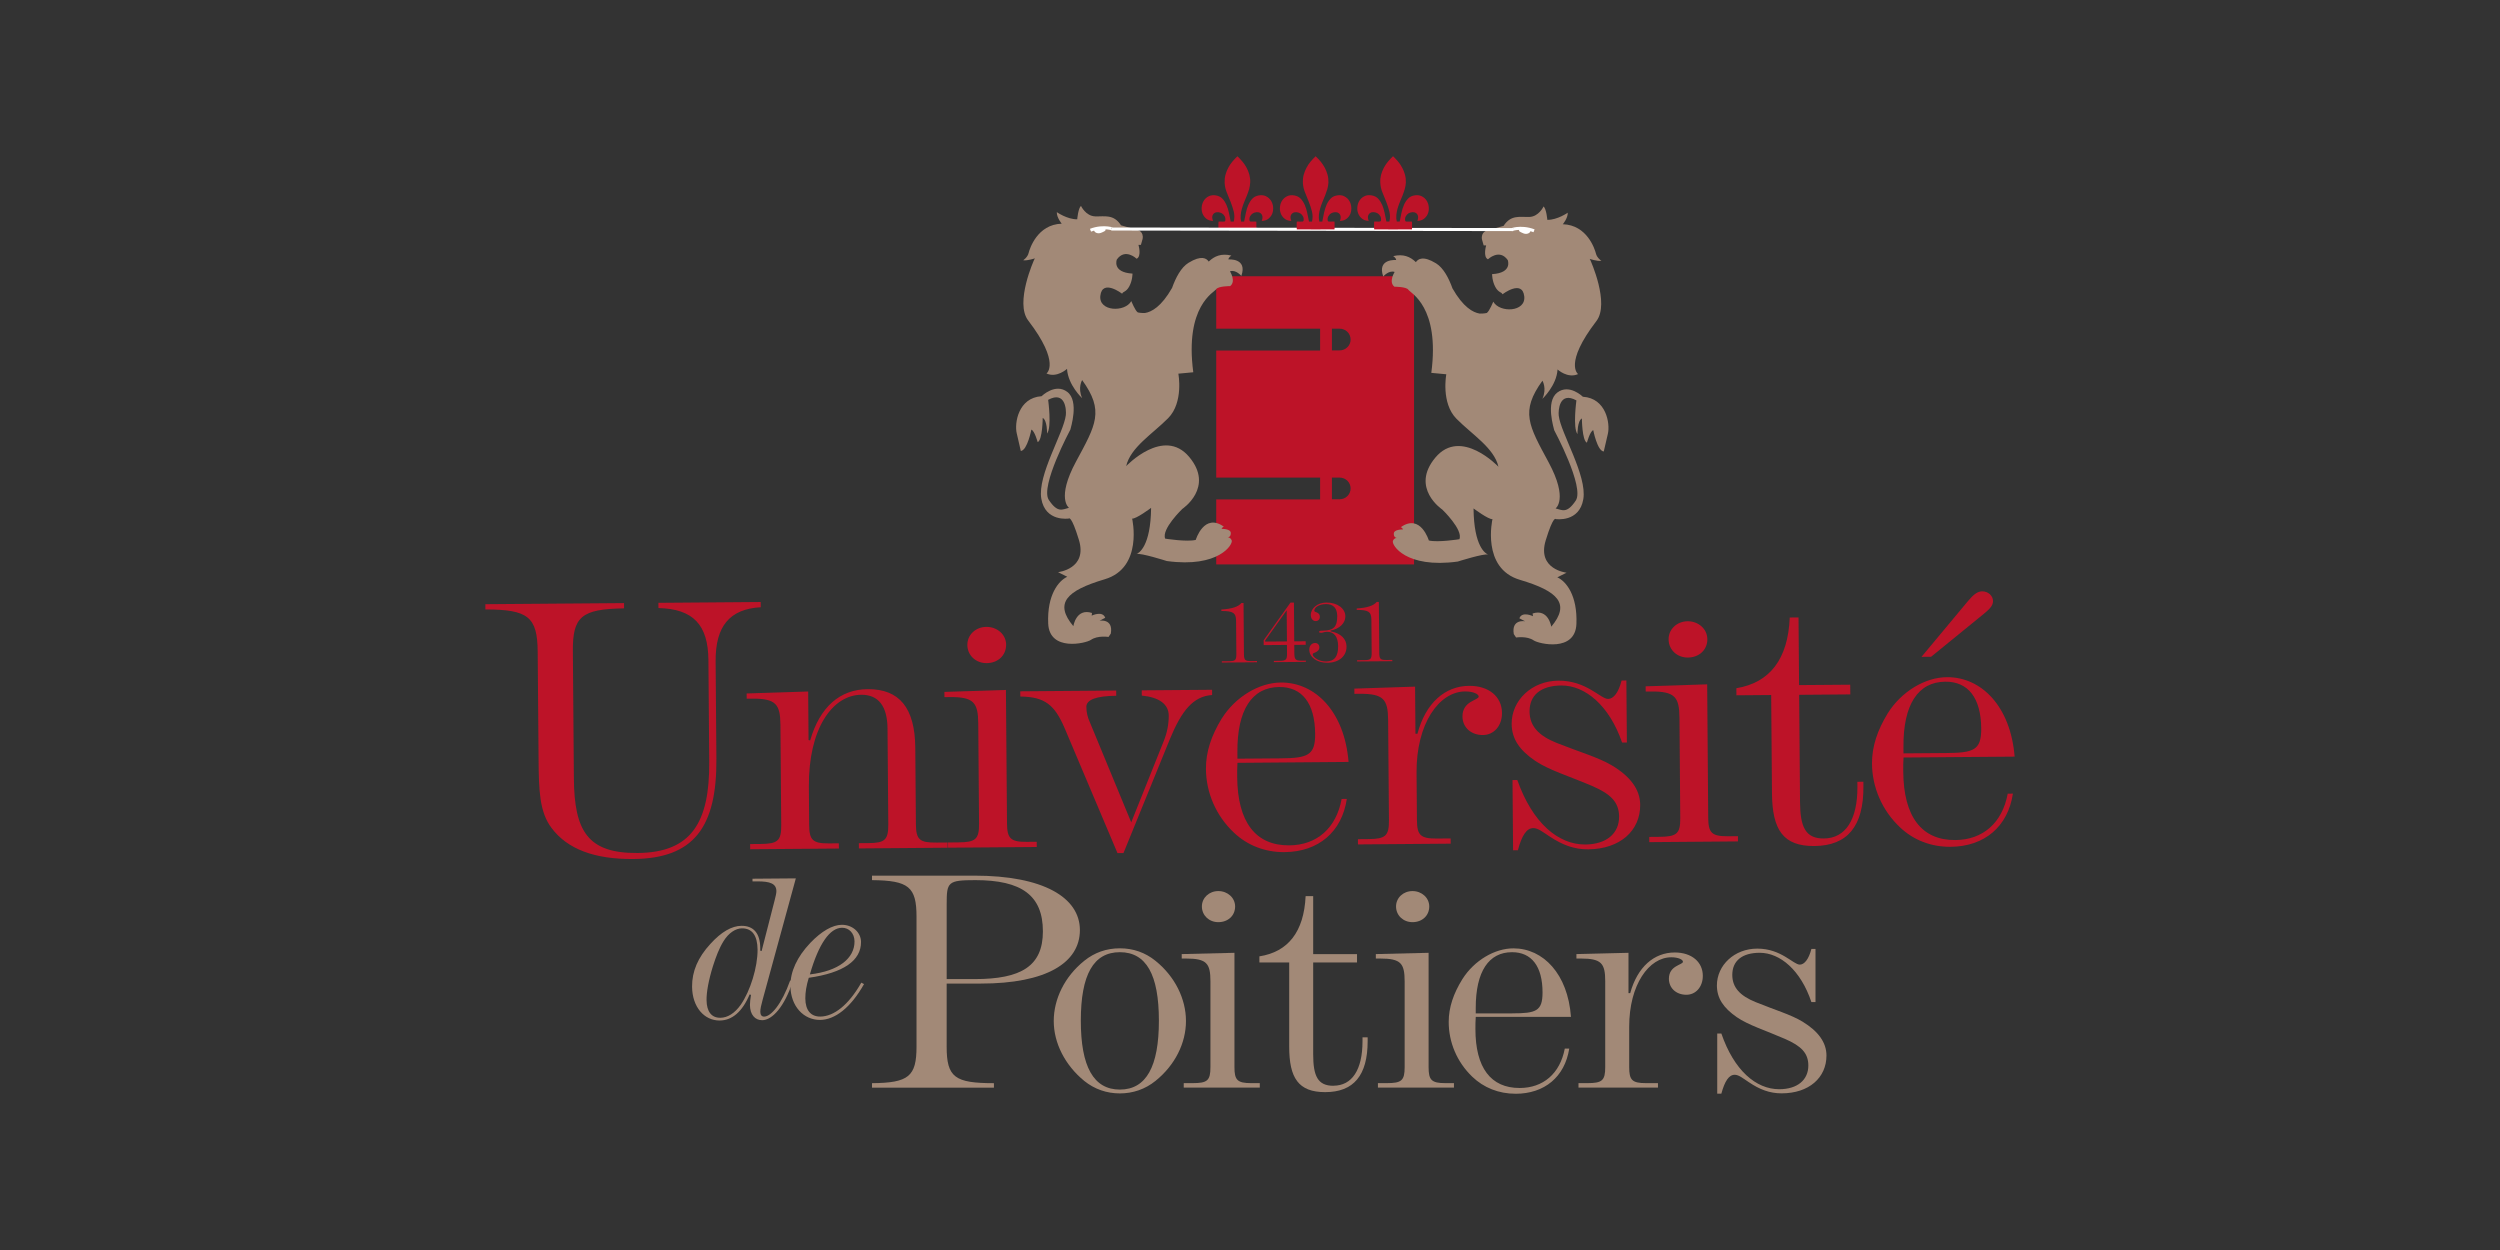 <?xml version="1.0" encoding="UTF-8"?>
<svg xmlns="http://www.w3.org/2000/svg" version="1.1" viewBox="0 0 113.386 56.692">
  <rect x="0" y="0" width="113.386" height="56.692" fill="#333333" stroke="none"/>
  <!-- Generator: Adobe Illustrator 28.7.1, SVG Export Plug-In . SVG Version: 1.2.0 Build 142)  -->
  <g>
    <g id="Capa_1">
      <g>
        <path d="M55.161,12.531v2.375h4.712v.991h-4.712v5.764h4.712v.99h-4.712v2.947h8.972v-13.067h-8.972ZM60.757,22.645h-.349v-.984h.349c.278,0,.499.22.499.491,0,.274-.222.492-.499.492ZM60.757,15.892h-.349v-.985h.349c.278,0,.499.22.499.493,0,.272-.222.492-.499.492Z" fill="#bd1328"/>
        <path d="M22.015,27.641l-.001-.238,6.288-.05.002.238c-1.938.032-2.335.374-2.322,1.95l.046,5.763c.02,2.389.625,3.402,2.891,3.383,2.411-.019,3.271-1.347,3.248-4.144l-.037-4.61c-.013-1.594-.689-2.317-2.266-2.355l-.003-.237,4.64-.037.002.237c-1.413.079-2.059.864-2.046,2.457l.035,4.407c.025,3.101-1.015,4.534-3.77,4.555-1.758.015-2.994-.45-3.709-1.411-.549-.724-.575-1.725-.586-3.097l-.04-4.898c-.013-1.576-.432-1.912-2.372-1.913Z" fill="#bd1328"/>
        <path d="M34.025,38.282l.471-.004c.78-.007.941-.144.936-.855l-.036-4.543c-.007-.949-.209-1.201-1.296-1.193-.072.001-.144.002-.235.002l-.002-.237,2.791-.089.017,2.203.073.016c.441-1.529,1.359-2.316,2.609-2.325,1.45-.012,2.145.864,2.159,2.66l.028,3.458c.005.712.17.846.93.84l.507-.004.002.237-4.024.032-.002-.238.436-.003c.743-.006.904-.143.899-.855l-.035-4.34c-.008-1.017-.411-1.539-1.191-1.533-1.304.01-2.398,1.527-2.376,4.172l.013,1.728c.005.678.151.847.894.841l.452-.004.003.237-4.024.032-.002-.236Z" fill="#bd1328"/>
        <path d="M43.07,31.616c-.072.001-.144.001-.235.002l-.002-.237,2.79-.089.049,6.05c.005.677.152.846.894.84l.453-.004.002.237-4.022.032-.002-.237.472-.004c.779-.006.941-.143.935-.855l-.036-4.543c-.008-.949-.209-1.201-1.297-1.193ZM45.632,29.238c.003.491-.375.834-.882.838-.489.004-.873-.349-.876-.824-.004-.458.374-.817.864-.82.489-.004.891.348.895.806Z" fill="#bd1328"/>
        <path d="M48.282,33.016c-.444-1.03-.882-1.417-2.006-1.425l-.002-.237,4.35-.035.002.237c-.906.008-1.357.18-1.355.502.001.255.058.474.15.677l1.885,4.562,1.456-3.639c.178-.425.248-.832.245-1.205-.004-.509-.423-.828-1.222-.906l-.002-.237,3.19-.025.002.237c-.869.058-1.389.723-1.922,2.015l-2.098,5.153-.272.002-2.401-5.676Z" fill="#bd1328"/>
        <path d="M58.259,38.648c-.887.007-1.688-.309-2.29-.88-.823-.773-1.266-1.82-1.274-2.888-.006-.779.242-1.51.707-2.277.626-1.005,1.709-1.64,2.687-1.648,1.577-.012,2.892,1.333,3.074,3.602l-5.038.041c-.016.22-.015.44-.013.643.016,2.051.84,3.112,2.362,3.1,1.25-.01,2.132-.779,2.375-2.104l.235-.001c-.223,1.493-1.285,2.399-2.826,2.412ZM58.062,34.395c1.25-.01,1.593-.132,1.586-1.114-.011-1.39-.597-2.13-1.63-2.122-1.232.009-1.913,1.031-1.897,2.963 0.0.084.001.186.002.288l1.939-.015Z" fill="#bd1328"/>
        <path d="M61.662,31.467c-.072.002-.144.002-.234.002l-.002-.237,2.754-.09.017,2.135.091-0c.369-1.393,1.251-2.163,2.338-2.171.906-.008,1.49.496,1.496,1.225.005.593-.372,1.003-.862,1.006-.543.005-.926-.347-.931-.839-.005-.713.737-.736.736-.905-.002-.119-.256-.235-.619-.233-1.177.009-2.217,1.458-2.199,3.696l.017,2.135c.005.678.152.846.894.841l.635-.005.002.237-4.205.034-.002-.237.472-.004c.778-.006.941-.143.935-.854l-.037-4.542c-.008-.949-.208-1.202-1.297-1.194Z" fill="#bd1328"/>
        <path d="M68.599,35.379l.217-.002c.687,1.944,1.855,2.934,3.086,2.925.96-.008,1.536-.504,1.531-1.267-.005-.661-.389-1.031-1.244-1.397-1.054-.449-1.945-.713-2.564-1.132-.711-.486-1.058-.992-1.065-1.67-.009-1.068.909-1.956,2.122-1.965,1.269-.01,1.91.832,2.255.829.235-.002.469-.275.609-.835l.217-.002.023,2.813-.217.002c-.575-1.673-1.67-2.596-2.757-2.588-.924.008-1.446.435-1.44,1.18.006.662.408,1.099,1.244,1.431 1.0.399,1.871.646,2.491,1.014.838.502,1.277,1.091,1.283,1.787.009,1.169-.908,2.007-2.358,2.019-.634.005-1.162-.195-1.745-.58-.309-.201-.529-.385-.746-.383-.308.002-.522.343-.699,1.005l-.217.002-.026-3.186Z" fill="#bd1328"/>
        <path d="M74.875,31.363c-.073,0-.146.001-.236.002l-.002-.237,2.791-.09.047,6.05c.006.678.152.846.895.84l.453-.003.002.237-4.023.033-.002-.237.472-.004c.779-.007.941-.143.935-.855l-.036-4.543c-.008-.949-.21-1.202-1.296-1.193ZM77.436,28.984c.004.492-.374.834-.881.839-.49.004-.873-.349-.877-.824-.004-.458.374-.817.863-.822.49-.003.89.349.894.806Z" fill="#bd1328"/>
        <path d="M82.72,38.029c.979-.007,1.534-.843,1.522-2.368-.001-.068-.002-.136-.002-.204l.272-.002c0,.068.001.136.002.203.015,1.813-.722,2.701-2.225,2.713-1.414.011-1.909-.731-1.922-2.392l-.036-4.457-1.577.013-.002-.322c1.52-.249,2.345-1.324,2.421-3.206l.398-.003.025,3.068,2.32-.018.004.44-2.32.019.039,4.864c.009,1.136.249,1.659,1.082,1.652Z" fill="#bd1328"/>
        <path d="M88.468,38.406c-.888.008-1.688-.308-2.291-.88-.822-.773-1.265-1.821-1.274-2.888-.005-.779.243-1.511.708-2.277.626-1.005,1.708-1.641,2.687-1.648,1.576-.012,2.892,1.333,3.074,3.603l-5.038.04c-.017.22-.015.44-.013.644.016,2.051.841,3.112,2.362,3.1,1.25-.01,2.132-.78,2.376-2.104l.235-.002c-.224,1.494-1.286,2.4-2.826,2.412ZM88.271,34.154c1.25-.01,1.594-.132,1.586-1.115-.01-1.389-.596-2.13-1.629-2.122-1.233.01-1.913,1.032-1.898,2.963.001.085.001.186.002.289l1.94-.015ZM87.583,29.787l-.435.004,2.119-2.543c.234-.273.414-.427.632-.428.272-.002.491.199.493.437.002.203-.142.356-.412.579l-2.396,1.951Z" fill="#bd1328"/>
        <path d="M42.935,44.609v2.862c0,1.395.373,1.656,2.144,1.656v.203h-5.53v-.203c1.662-.014,2.019-.306,2.019-1.656v-5.897c0-1.351-.357-1.641-2.019-1.656v-.204h4.645c3.122,0,4.784.988,4.784,2.47,0,1.481-1.523,2.425-4.489,2.425h-1.554ZM44.209,44.406c2.096,0,3.091-.582,3.091-2.164,0-1.641-.979-2.324-3.06-2.324-1.258,0-1.304.087-1.304,1.089v3.399h1.274Z" fill="#a28977"/>
        <path d="M52.406,43.577c.885.712,1.383,1.728,1.383,2.731,0,1.002-.497,2.004-1.383,2.716-.466.377-1.025.567-1.615.567s-1.149-.189-1.616-.567c-.869-.712-1.383-1.714-1.383-2.716,0-1.003.497-2.019,1.383-2.731.466-.377,1.011-.567,1.616-.567s1.149.19,1.615.567ZM49.02,46.294c0,2.078.575,3.123,1.771,3.123s1.77-1.045,1.77-3.123c0-2.092-.574-3.108-1.77-3.108s-1.771,1.016-1.771,3.108Z" fill="#a28977"/>
        <path d="M53.798,43.475h-.202v-.203l2.392-.058v5.185c0,.581.124.726.761.726h.388v.203h-3.449v-.203h.404c.668,0,.807-.116.807-.726v-3.893c-0-.813-.171-1.032-1.102-1.032ZM56.018,41.112c0,.421-.326.712-.761.712-.42,0-.746-.305-.746-.712,0-.393.326-.698.746-.698.419,0,.761.304.761.698Z" fill="#a28977"/>
        <path d="M60.475,49.242c.839,0,1.321-.711,1.321-2.018v-.175h.233v.175c0,1.554-.637,2.309-1.927,2.309-1.212,0-1.631-.639-1.631-2.062v-3.82h-1.352v-.276c1.306-.203,2.02-1.118,2.097-2.73h.343v2.629h1.988v.378h-1.988v4.168c0,.975.202,1.425.916,1.425Z" fill="#a28977"/>
        <path d="M62.603,43.475h-.203v-.203l2.393-.058v5.185c0,.581.125.726.762.726h.388v.203h-3.448v-.203h.404c.668,0,.808-.116.808-.726v-3.893c-.001-.813-.172-1.032-1.103-1.032ZM64.823,41.112c0,.421-.326.712-.76.712-.419,0-.746-.305-.746-.712,0-.393.327-.698.746-.698s.76.304.76.698Z" fill="#a28977"/>
        <path d="M68.734,49.606c-.761,0-1.444-.276-1.958-.77-.699-.668-1.071-1.569-1.071-2.483,0-.668.217-1.293.621-1.946.543-.857,1.476-1.395,2.314-1.395,1.352,0,2.47,1.163,2.61,3.108h-4.318c-.015.189-.015.377-.015.552,0,1.758.699,2.673,2.003,2.673,1.072,0,1.833-.653,2.05-1.786h.202c-.201,1.278-1.117,2.048-2.438,2.048ZM68.594,45.96c1.072,0,1.367-.102,1.367-.944,0-1.191-.497-1.83-1.383-1.83-1.056,0-1.647.872-1.647,2.528v.247h1.661v-0Z" fill="#a28977"/>
        <path d="M71.7,43.475h-.202v-.203l2.361-.058v1.83h.078c.326-1.191,1.087-1.845,2.019-1.845.776,0,1.274.436,1.274,1.06,0,.509-.326.858-.745.858-.467,0-.793-.306-.793-.727,0-.61.637-.624.637-.77,0-.102-.217-.203-.528-.203-1.009,0-1.91,1.234-1.91,3.152v1.83c0,.581.124.726.761.726h.544v.203h-3.604v-.203h.404c.667,0,.808-.116.808-.726v-3.893c0-.813-.171-1.032-1.103-1.032Z" fill="#a28977"/>
        <path d="M77.885,46.874h.186c.575,1.671,1.569,2.527,2.625,2.527.823,0,1.32-.421,1.32-1.075,0-.566-.326-.886-1.056-1.206-.902-.392-1.662-.625-2.191-.988-.605-.421-.9-.857-.9-1.438,0-.915.792-1.67,1.833-1.67,1.087,0,1.631.726,1.926.726.202,0,.404-.233.527-.712h.186v2.411h-.186c-.481-1.438-1.413-2.236-2.345-2.236-.793,0-1.243.363-1.243,1.002,0,.566.341.944,1.056,1.234.854.349,1.601.567,2.128.886.714.436,1.087.945,1.087,1.539,0,1.003-.793,1.714-2.035,1.714-.543,0-.994-.174-1.49-.509-.265-.174-.45-.333-.637-.333-.264,0-.451.29-.606.857h-.186v-2.732h0Z" fill="#a28977"/>
        <path d="M56.342,10.408v-.003h.636c.002-.012.004-.035.004-.069v-.215c0-.034-.003-.057-.004-.071-.024-.002-.049-.004-.081-.002-.031.002-.059.002-.089.004-.028.002-.055.001-.079-.002-.024-.002-.042-.013-.053-.031-.019-.081-.011-.149.02-.206.032-.059.074-.104.126-.136.052-.03.108-.049.17-.053.064-.004.117.006.163.035.047.027.078.071.095.13.018.06.009.136-.025.231.13-.006.235-.04.314-.108.077-.066.135-.145.168-.238.034-.092.043-.191.033-.296-.012-.106-.045-.199-.098-.282-.053-.082-.129-.147-.221-.194-.094-.049-.205-.06-.336-.038-.117.022-.213.07-.287.148-.074.078-.133.172-.181.281-.048.11-.086.231-.111.363-.029.133-.056.264-.08.394h-.136c-.022-.104-.029-.206-.018-.304.009-.1.029-.199.058-.296.029-.099.064-.196.103-.294.041-.096.08-.193.12-.289.039-.096.072-.193.101-.289.026-.097.042-.194.048-.293.007-.123-.007-.241-.035-.354-.031-.113-.073-.219-.126-.32-.054-.101-.116-.193-.19-.281-.071-.087-.148-.167-.227-.243-.081.076-.158.156-.23.243-.073.087-.136.18-.188.281-.055.101-.096.208-.126.32-.03.113-.042.231-.037.354.006.149.037.293.095.438.057.144.116.289.176.433.058.147.106.294.143.44.036.147.036.298 0.0.454h-.138c-.026-.13-.052-.261-.08-.394-.028-.133-.065-.254-.113-.363-.048-.109-.108-.203-.181-.281-.074-.078-.17-.126-.289-.148-.128-.022-.24-.011-.335.038-.093.047-.167.112-.219.194-.054.083-.086.176-.098.282-.011.105,0,.204.032.296.034.092.089.172.168.238.08.068.184.102.315.108-.039-.095-.048-.171-.03-.231.02-.059.052-.102.098-.13.045-.029.099-.039.162-.035.061.004.119.023.173.053.053.032.095.078.125.136.03.057.037.126.024.206-.012.018-.029.029-.054.031-.024.003-.052.004-.08.002-.029-.002-.058-.003-.088-.004-.03-.001-.057,0-.08.002-.003.015-.004.038-.006.071-.002.033-.003.07-.003.105,0,.039.001.075.003.11.002.034.003.057.006.069h.632c0,.001-.001.001-.001.003h.442v0Z" fill="#bd1328"/>
        <path d="M55.715,11.77c-.001-.099.135-.179.135-.179-.46-.111-.773.025-1.03.273-.093-.144-.326-.307-.915.055-.34.208-.583.681-.747,1.14-.487.856-.937,1.093-1.235,1.138-.202.004-.319-.028-.319-.028-.117-.071-.294-.513-.294-.513-.292.519-1.487.477-1.405-.242.09-.782.99-.092.99-.092.027-.107.175-.061.323-.333.148-.275.146-.58.146-.58-.942-.056-.711-.638-.711-.638.378-.537.898-.036.898-.036.237-.107.083-.63.083-.63l.111.001.077-.27c.06-.341-.226-.406-.226-.406l-.753-.211c-.336-.519-.744-.391-1.173-.405-.431-.016-.643-.476-.643-.476-.13.117-.17.608-.17.608-.452.008-.926-.325-.926-.325-.01.245.222.524.222.524-1.105.034-1.454,1.136-1.502,1.333-.047.197-.245.326-.245.326.199.028.53-.087.53-.087l-.032.062s-.887,1.954-.272,2.755c1.488,1.943.83,2.405.83,2.405.474.216.932-.21.932-.21.042.732.688,1.333.688,1.333-.215-.475-.002-.824-.002-.824,1.014,1.405.626,2.022-.28,3.701-.904,1.68-.317,2.093-.317,2.093-.303.072-.506.253-.915-.358-.406-.612.979-3.192.979-3.192.009-.068.408-1.285-.138-1.705-.544-.421-1.17.193-1.17.193-1.054.07-1.235,1.218-1.127,1.678.109.465.186.807.186.807.297-.03.478-.97.478-.97.145.048.287.568.287.568.222-.096.228-1.1.228-1.1.21.111.199.71.199.71.218-.279.048-1.528.048-1.528.783-.427.829.458.802.692-.091.796-1.293,2.717-1.113,3.787.18,1.071,1.247.904,1.247.904,0,0,.108-.181.458.967.404,1.32-.946,1.465-.946,1.465l.419.209c-.401.184-.919.829-.865,2.118.053,1.29,1.707.902,1.938.744.306-.211.798-.133.798-.133l.104-.153c.12-.695-.508-.582-.508-.582l.254-.134c-.122-.337-.615-.096-.615-.096l.015-.122c-.722-.235-.845.599-.845.599-.868-1.036-.333-1.606,1.424-2.128,1.758-.521,1.242-2.751,1.242-2.751.178.023.86-.487.86-.487-.019,1.759-.559,2.053-.664,2.094.187-.062,1.377.318,1.377.318,2.357.323,3.017-.761,2.942-.938-.054-.13-.14-.136-.182-.131.154-.031.14-.183.14-.183.029-.218-.419-.208-.419-.208.056-.105.11-.096.11-.096-.904-.652-1.279.597-1.279.597-.402.101-1.386-.057-1.386-.057-.181-.429.778-1.349.778-1.349,0,0,1.468-.978.31-2.358-1.157-1.379-2.858.418-2.858.418.197-.853,1.197-1.46,1.905-2.175.709-.717.462-2.018.462-2.018l.677-.064c-.397-3.009.952-3.626,1.041-3.768.088-.141.631-.14.631-.14.281-.213-.008-.67-.008-.67.262-.092.516.208.516.208.289-.826-.587-.746-.587-.746Z" fill="#a28977"/>
        <path d="M51.542,25.131c-.006.002-.014.003-.018.006-0,0,.006-.002.018-.006Z" fill="#a28977"/>
        <path d="M50.119,10.32s.068.121-.022.165c-.09.044-.227.136-.373.076-.146-.06-.1-.195-.1-.195l.495-.045Z" fill="#fff"/>
        <path d="M67.493,25.157c.012.005.019.006.019.006-.005-.003-.013-.004-.019-.006Z" fill="#a28977"/>
        <path d="M71.797,18s-.625-.616-1.17-.194c-.544.42-.145,1.637-.137,1.706,0,0,1.386,2.579.978,3.191-.408.61-.613.428-.915.357,0,0,.588-.412-.316-2.092-.906-1.679-1.293-2.299-.281-3.701,0,0,.213.348-.003.823,0,0,.647-.602.689-1.333,0,0,.459.425.932.209,0,0-.659-.462.83-2.405.615-.802-.271-2.755-.271-2.755l-.033-.064s.331.114.53.088c0,0-.198-.131-.247-.327-.048-.197-.396-1.299-1.502-1.333,0,0,.233-.278.223-.523,0,0-.474.332-.926.324,0,0-.04-.49-.17-.609,0,0-.212.462-.642.477-.429.013-.837-.112-1.173.406l-.754.21s-.282.066-.225.406l.077.269.113-.001s-.154.524.081.631c0,0,.521-.501.898.036,0,0,.231.583-.71.637,0,0-.002.308.146.581.148.273.295.226.324.334,0,0,.898-.69.989.091.081.721-1.116.761-1.406.242,0,0-.178.442-.294.513,0,0-.119.033-.322.028-.299-.047-.748-.287-1.234-1.143-.164-.457-.406-.927-.744-1.135-.589-.361-.822-.198-.915-.054-.256-.249-.571-.384-1.031-.274,0,0,.136.08.135.178,0,0-.875-.08-.586.747,0,0,.254-.299.518-.207,0,0-.289.456-.01.669,0,0,.544-.002.633.14.088.142,1.439.759,1.04,3.768l.68.064s-.248,1.301.461,2.018c.708.716,1.708,1.323,1.904,2.176,0,0-1.702-1.798-2.859-.418-1.157,1.379.31,2.358.31,2.358,0,0,.959.919.778,1.347,0,0-.982.157-1.386.057,0,0-.374-1.247-1.279-.598,0,0,.056-.008.11.096,0,0-.447-.01-.419.21,0,0-.015.149.139.182-.042-.007-.126 0-.18.129-.075.178.584,1.262,2.94.937,0,0,1.187-.377,1.378-.316-.108-.042-.645-.34-.662-2.094,0,0,.681.511.859.486,0,0-.516,2.231,1.242,2.752,1.757.522,2.292,1.092,1.424,2.127,0,0-.124-.835-.846-.6l.017.124s-.493-.241-.617.095l.256.134s-.628-.113-.509.582l.104.155s.492-.08.798.131c.23.157,1.886.547,1.938-.743.053-1.292-.463-1.934-.866-2.118l.42-.209s-1.349-.148-.947-1.465c.351-1.149.458-.967.458-.967,0,0,1.069.165,1.248-.905.179-1.07-1.022-2.99-1.115-3.787-.025-.233.022-1.117.802-.691,0,0-.17,1.25.048,1.527,0,0-.009-.597.2-.709,0,0,.007,1.003.228,1.1,0,0,.141-.521.288-.568,0,0,.179.939.476.968,0,0,.079-.341.187-.806.107-.459-.073-1.608-1.128-1.677Z" fill="#a28977"/>
        <path d="M69.576,10.468c-.617-.239-1.147-.016-.957-.056l-18.202-.025c.189.039-.339-.184-.958.055" fill="none" stroke="#fff" stroke-width=".138"/>
        <path d="M68.918,10.346s-.069.121.022.165c.089.044.228.138.372.076.146-.061.1-.196.1-.196l-.494-.045Z" fill="#fff"/>
        <path d="M59.89,10.408c0-.002-.002-.002-.002-.003h.637c.002-.012.004-.035.004-.069v-.215c0-.034-.002-.057-.004-.071-.024-.002-.05-.004-.081-.002-.03.002-.06.002-.089.004-.028.002-.055.001-.079-.002-.026-.002-.043-.013-.055-.031-.017-.081-.009-.149.023-.206.032-.059.072-.104.126-.136.051-.03.108-.049.17-.053.062-.004.117.006.163.035.046.027.078.071.095.13.017.06.008.136-.027.231.13-.006.234-.04.314-.108.08-.066.135-.145.168-.238.033-.092.043-.191.031-.296-.01-.106-.042-.199-.096-.282-.053-.082-.126-.147-.221-.194-.092-.049-.204-.06-.334-.038-.119.022-.215.07-.287.148-.074.078-.136.172-.183.281-.047.11-.084.231-.113.363-.027.133-.054.264-.079.394h-.134c-.022-.104-.03-.206-.019-.304.01-.1.029-.199.058-.296.029-.099.062-.196.104-.294.041-.096.081-.193.119-.289.038-.096.072-.193.101-.289.027-.097.043-.194.049-.293.005-.123-.007-.241-.038-.354-.03-.113-.072-.219-.126-.32-.052-.101-.115-.193-.186-.281-.072-.087-.148-.167-.23-.243-.08.076-.155.156-.229.243-.072.087-.135.18-.187.281-.052.101-.095.208-.126.32-.03.113-.042.231-.037.354.008.149.038.293.097.438.056.144.115.289.173.433.06.147.107.294.144.44.035.147.037.298.002.454h-.138c-.025-.13-.053-.261-.08-.394-.027-.133-.064-.254-.113-.363-.048-.109-.108-.203-.182-.281-.073-.078-.169-.126-.288-.148-.129-.022-.241-.011-.334.038-.095.047-.168.112-.221.194-.054.083-.087.176-.097.282-.012.105-.002.204.033.296.031.092.088.172.168.238.079.068.183.102.313.108-.037-.095-.047-.171-.029-.231.019-.059.052-.102.098-.13.047-.029.101-.039.162-.035.06.004.119.023.173.053.053.032.095.078.126.136.03.057.038.126.024.206-.012.018-.029.029-.054.031-.025.003-.051.004-.08.002-.029-.002-.058-.003-.089-.004-.029-.001-.058,0-.081.002-.003.015-.005.038-.006.071-.001.033-.002.07-.002.105,0,.039.001.075.002.11.002.034.004.057.006.069h.632c0,.001-.001.001-.001.003h.442v0Z" fill="#bd1328"/>
        <path d="M63.402,10.408v-.003h.636c.003-.012.005-.035.005-.069v-.215c0-.034-.002-.057-.005-.071-.023-.002-.05-.004-.08-.002-.03.002-.06.002-.088.004-.029.002-.056.001-.081-.002-.025-.002-.043-.013-.055-.031-.017-.081-.01-.149.023-.206.031-.059.073-.104.124-.136.052-.03.11-.049.171-.053.062-.004.117.006.163.035.046.027.077.071.095.129.017.06.008.136-.026.231.131-.006.234-.04.314-.108.078-.066.136-.145.169-.238.033-.092.043-.191.032-.296-.011-.106-.044-.199-.098-.282-.052-.082-.126-.147-.22-.194-.094-.049-.205-.06-.336-.038-.119.022-.213.07-.286.148-.074.078-.136.172-.183.281-.048.11-.085.231-.114.363-.027.133-.052.264-.079.394h-.134c-.023-.104-.029-.206-.018-.305.009-.1.029-.199.057-.296.03-.099.064-.196.105-.294.041-.096.08-.193.119-.289.037-.096.071-.193.099-.289.028-.097.045-.194.05-.293.005-.123-.007-.241-.038-.354-.029-.113-.071-.219-.126-.32-.052-.101-.114-.193-.186-.281-.074-.087-.15-.167-.231-.243-.08.076-.156.156-.229.243-.072.087-.135.18-.188.281-.052.101-.095.208-.126.32-.029.113-.042.231-.035.354.006.149.036.293.095.438.057.144.116.289.174.433.059.147.107.294.143.44.037.147.037.298.002.454h-.137c-.027-.13-.054-.261-.081-.394-.027-.133-.064-.254-.112-.363-.049-.109-.108-.203-.182-.281-.074-.078-.169-.126-.288-.148-.13-.022-.242-.011-.335.038-.094.047-.167.112-.22.194-.054.083-.086.176-.097.282-.012.105-.003.204.032.296.035.092.09.172.169.238.078.068.183.102.312.108-.037-.095-.045-.171-.027-.231.018-.059.051-.102.096-.13.047-.029.101-.039.163-.035.061.004.119.023.172.053.052.032.096.078.126.136.029.057.038.126.024.206-.012.018-.029.029-.054.031-.024.003-.052.004-.081.002-.028-.002-.058-.003-.089-.004-.029-.001-.057,0-.08.002-.002.015-.006.038-.006.071-.002.033-.003.07-.003.105,0,.039.002.075.003.11 0.0.034.004.057.006.069h.632v.003h.441v0Z" fill="#bd1328"/>
        <path d="M55.414,29.992l.301-.003c.301-.003.362-.031.359-.329l-.012-1.502c-.003-.367-.139-.447-.667-.447l-.001-.066c.467-.029.767-.121.91-.297l.096-0.0.018,2.31c.002.29.06.327.335.324l.257-.002v.057l-1.596.012v-.056h-0Z" fill="#bd1328"/>
        <path d="M57.773,29.973l.27-.003c.284-.002.331-.055.329-.32l-.003-.4-1.055.008-.002-.22,1.216-1.707.158-.001.013,1.759.519-.005.002.16-.519.004.003.364c.002.281.043.354.309.352l.214-.002v.057l-1.452.012-.001-.057ZM58.357,27.679l-.975,1.367 0.0.053.987-.008-.012-1.413Z" fill="#bd1328"/>
        <path d="M61.07,29.327c.004.424-.335.729-.863.733-.492.004-.822-.263-.825-.589-.002-.188.112-.307.264-.308.113-.001.192.076.193.195.002.105-.059.176-.185.234-.065.029-.117.029-.117.095.001.105.26.316.604.313.383-.003.552-.229.549-.694-.004-.433-.184-.655-.506-.652-.102,0-.192.046-.262.047-.065 0-.096-.008-.096-.04-.001-.049.052-.057.165-.058.494-.005.662-.169.658-.663-.003-.363-.178-.545-.514-.542-.319.002-.526.159-.525.298 0.0.053.043.049.114.081.097.044.136.105.137.195.001.118-.072.197-.19.197-.118.001-.219-.104-.221-.272-.002-.306.301-.566.707-.569.511-.004.858.279.861.622.002.306-.249.565-.671.65l0.0.033c.463.086.722.341.725.696Z" fill="#bd1328"/>
        <path d="M61.55,29.943l.301-.003c.302-.002.362-.032.36-.329l-.012-1.501c-.003-.368-.138-.449-.667-.448l-0-.066c.467-.028.767-.121.909-.297l.096-0.0.018,2.31c.002.289.06.326.335.324l.257-.002v.057l-1.596.012-.001-.057Z" fill="#bd1328"/>
        <path d="M34.568,46.27c-.326.003-.552-.253-.555-.691-.001-.115.018-.267.047-.458l-.061-.019c-.33.784-.795,1.179-1.356,1.183-.702.005-1.247-.61-1.254-1.534-.006-.695.265-1.326.83-1.94.495-.547.971-.817,1.408-.821.55-.004.848.336.854,1.003,0,.039 0.0.076 0.0.124l.061.019.593-2.31c.039-.163.079-.306.078-.411-.003-.333-.279-.445-.869-.44-.072.001-.143.001-.214.002l-.001-.123,1.966-.016-1.504,5.499c-.069.248-.109.429-.107.554.002.143.063.218.175.217.305-.003.79-.549,1.178-1.638l.122.028c-.378,1.165-.934,1.77-1.391,1.773ZM33.595,45.572c.433-.622.77-1.711.764-2.501-.006-.638-.242-.97-.711-.966-.285.002-.599.205-.83.578-.202.325-.341.699-.48,1.128-.208.669-.296,1.193-.293,1.545.005.534.231.808.628.805.326-.003.65-.205.922-.589Z" fill="#a28977"/>
        <path d="M37.196,46.258c-.744.006-1.339-.618-1.347-1.542-.005-.648.295-1.308.901-1.951.515-.537,1.012-.817,1.429-.821.489-.004.868.346.872.774.007.848-.794,1.406-2.37,1.629-.109.354-.158.668-.156.935.004.543.251.827.679.824.611-.005,1.278-.515,1.861-1.539l.122.066c-.602,1.072-1.321,1.62-1.992,1.625ZM38.756,42.692c-.003-.362-.25-.617-.566-.614-.549.004-1.053.713-1.459,2.116,1.312-.153,2.031-.731,2.025-1.502Z" fill="#a28977"/>
      </g>
    </g>
  </g>
</svg>